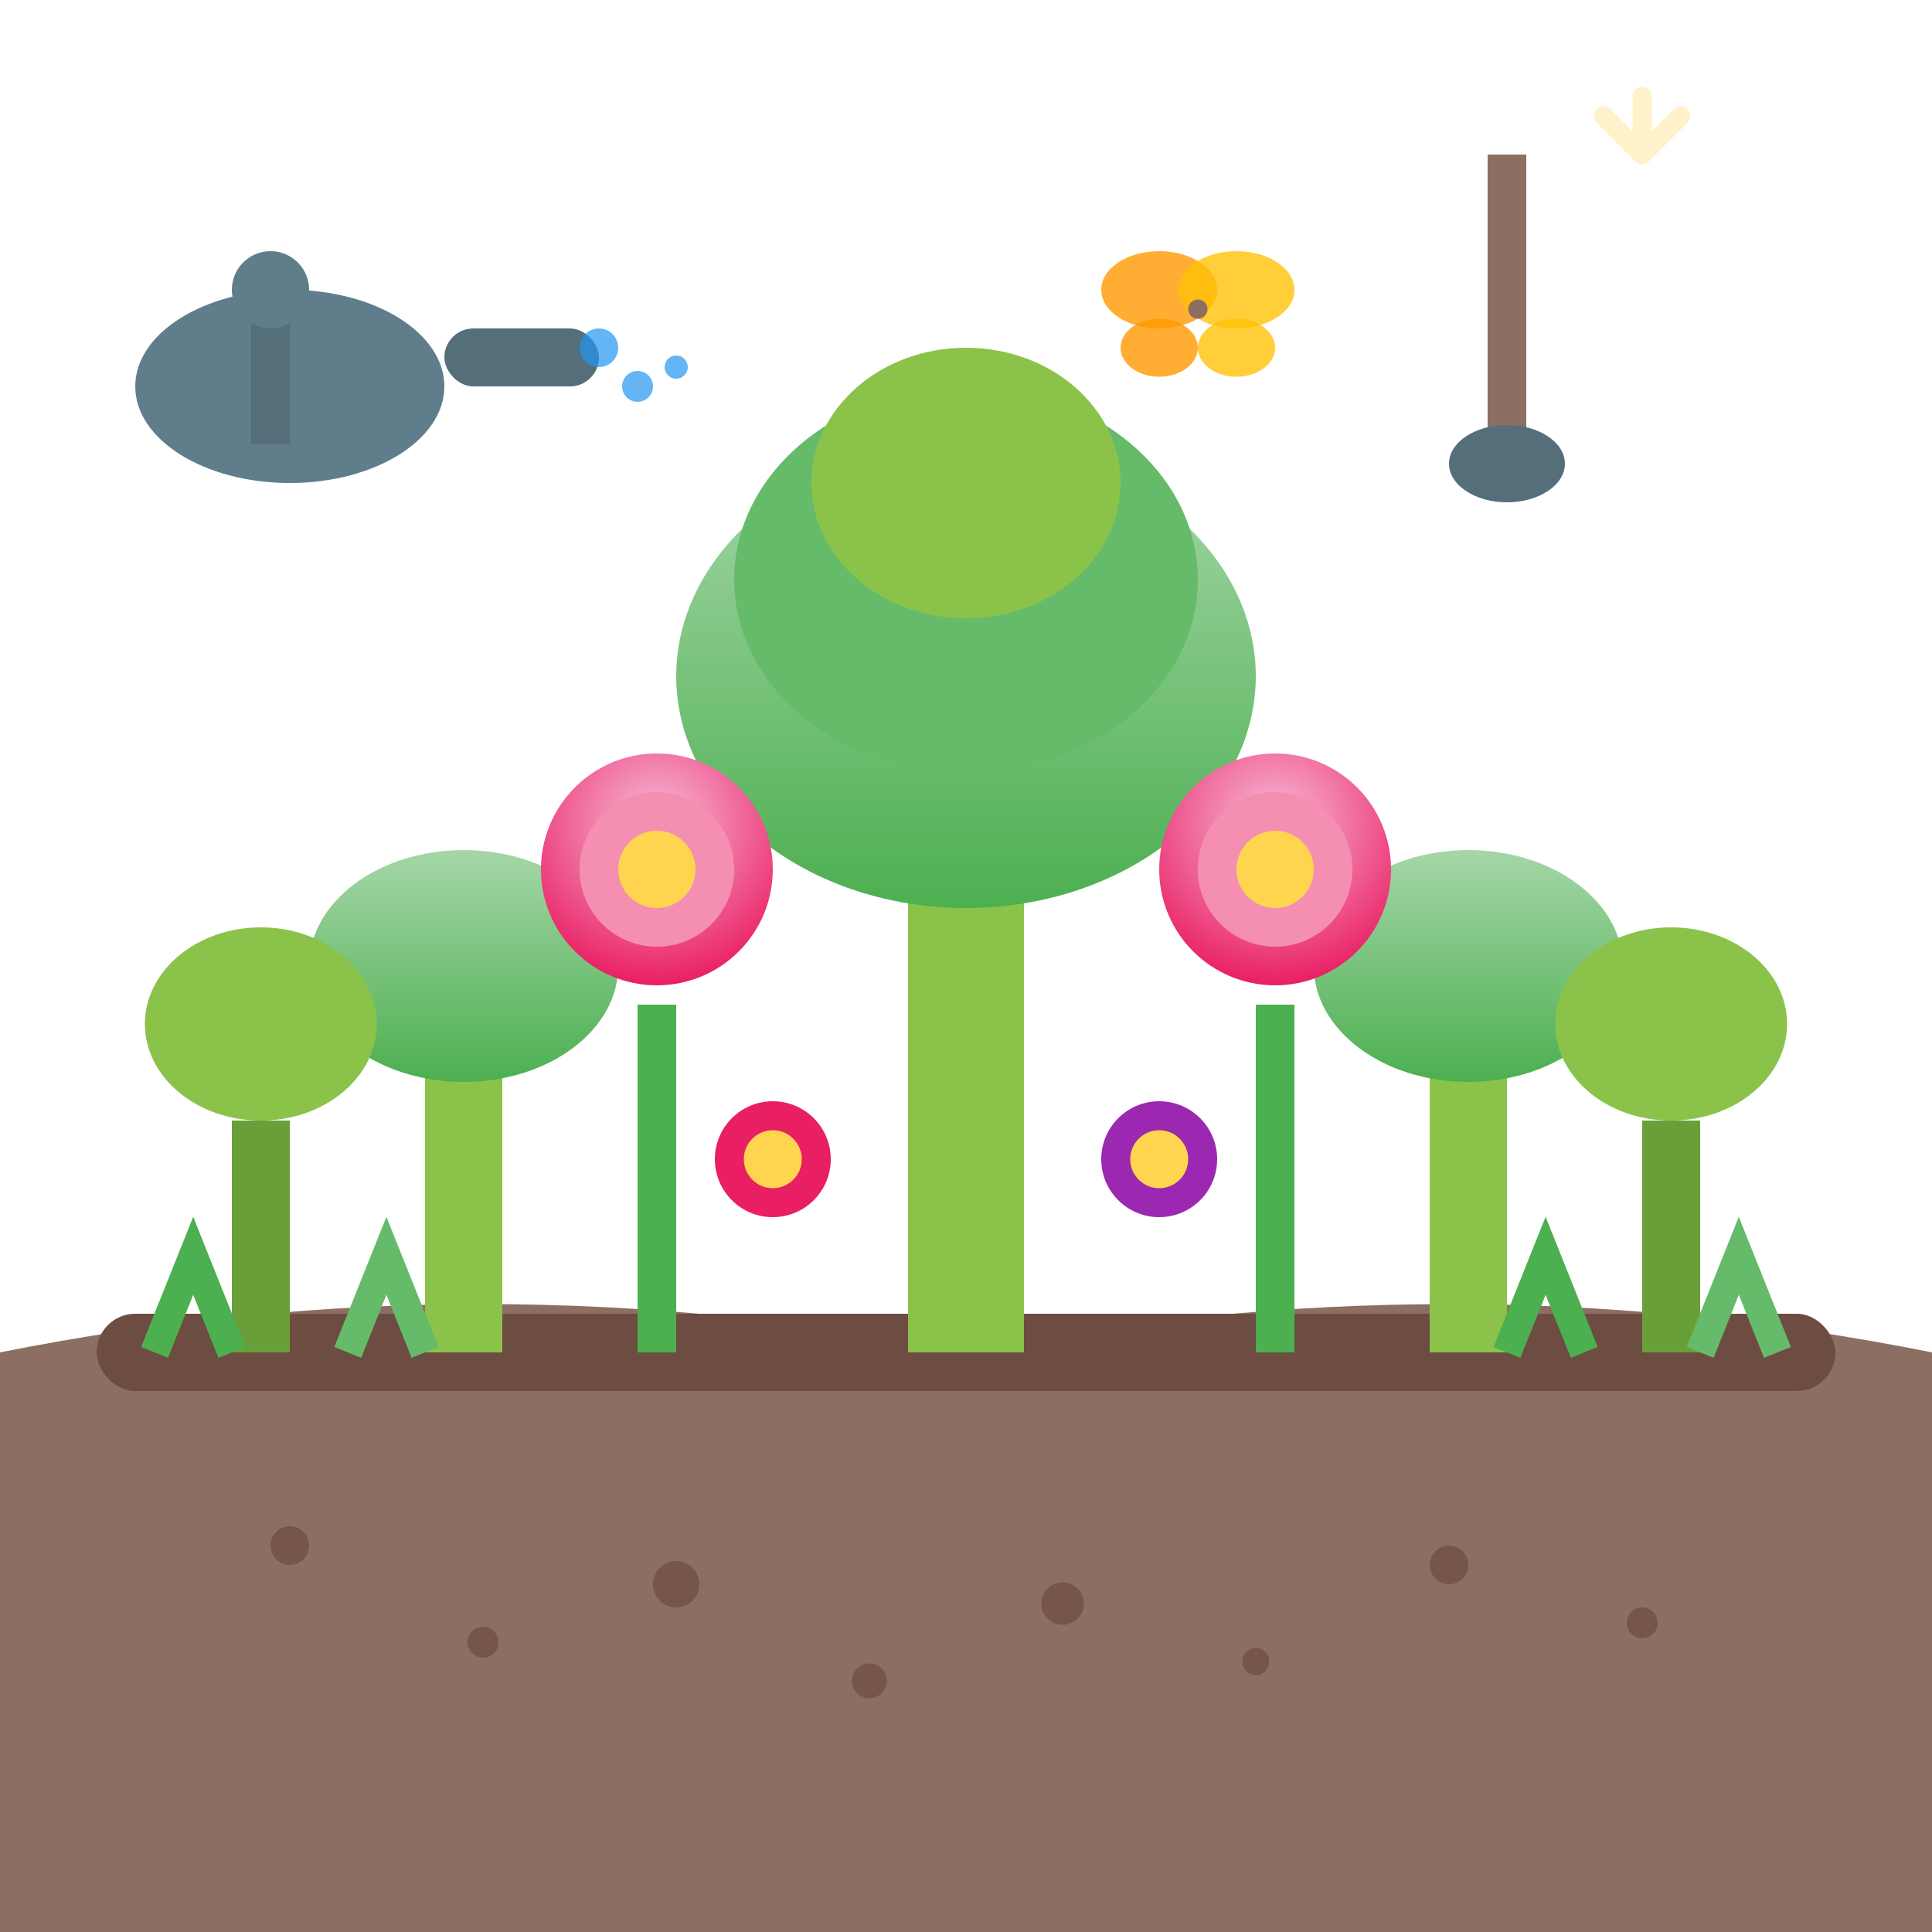 <svg viewBox="0 0 100 100" fill="none" xmlns="http://www.w3.org/2000/svg">
  <defs>
    <linearGradient id="groundGradient" x1="0%" y1="0%" x2="0%" y2="100%">
      <stop offset="0%" style="stop-color:#8D6E63"/>
      <stop offset="100%" style="stop-color:#5D4037"/>
    </linearGradient>
    <radialGradient id="flowerGradient" cx="50%" cy="30%" r="70%">
      <stop offset="0%" style="stop-color:#F8BBD9"/>
      <stop offset="100%" style="stop-color:#E91E63"/>
    </radialGradient>
    <linearGradient id="plantGradient" x1="0%" y1="0%" x2="0%" y2="100%">
      <stop offset="0%" style="stop-color:#A5D6A7"/>
      <stop offset="100%" style="stop-color:#4CAF50"/>
    </linearGradient>
    <filter id="gardenShadow">
      <feDropShadow dx="1" dy="2" stdDeviation="1.5" flood-opacity="0.3"/>
    </filter>
  </defs>
  
  <!-- Ground/soil base -->
  <rect x="0" y="70" width="100" height="30" fill="url(#groundGradient)"/>
  <path d="M0 70Q25 65 50 70Q75 65 100 70L100 100L0 100Z" fill="#8D6E63"/>
  
  <!-- Garden bed border -->
  <rect x="5" y="68" width="90" height="4" fill="#6D4C41" rx="2"/>
  
  <!-- Large central plant/tree -->
  <rect x="47" y="45" width="6" height="25" fill="#8BC34A" filter="url(#gardenShadow)"/>
  <ellipse cx="50" cy="35" rx="15" ry="12" fill="url(#plantGradient)" filter="url(#gardenShadow)"/>
  <ellipse cx="50" cy="30" rx="12" ry="10" fill="#66BB6A"/>
  <ellipse cx="50" cy="25" rx="8" ry="7" fill="#8BC34A"/>
  
  <!-- Left side plants -->
  <rect x="22" y="55" width="4" height="15" fill="#8BC34A"/>
  <ellipse cx="24" cy="50" rx="8" ry="6" fill="url(#plantGradient)" filter="url(#gardenShadow)"/>
  
  <rect x="12" y="58" width="3" height="12" fill="#689F38"/>
  <ellipse cx="13.5" cy="53" rx="6" ry="5" fill="#8BC34A"/>
  
  <!-- Right side plants -->
  <rect x="74" y="55" width="4" height="15" fill="#8BC34A"/>
  <ellipse cx="76" cy="50" rx="8" ry="6" fill="url(#plantGradient)" filter="url(#gardenShadow)"/>
  
  <rect x="85" y="58" width="3" height="12" fill="#689F38"/>
  <ellipse cx="86.5" cy="53" rx="6" ry="5" fill="#8BC34A"/>
  
  <!-- Flowers -->
  <!-- Left flower -->
  <rect x="33" y="52" width="2" height="18" fill="#4CAF50"/>
  <circle cx="34" cy="45" r="6" fill="url(#flowerGradient)" filter="url(#gardenShadow)"/>
  <circle cx="34" cy="45" r="4" fill="#F48FB1"/>
  <circle cx="34" cy="45" r="2" fill="#FFD54F"/>
  
  <!-- Right flower -->
  <rect x="65" y="52" width="2" height="18" fill="#4CAF50"/>
  <circle cx="66" cy="45" r="6" fill="url(#flowerGradient)" filter="url(#gardenShadow)"/>
  <circle cx="66" cy="45" r="4" fill="#F48FB1"/>
  <circle cx="66" cy="45" r="2" fill="#FFD54F"/>
  
  <!-- Small decorative flowers -->
  <circle cx="40" cy="60" r="3" fill="#E91E63"/>
  <circle cx="40" cy="60" r="1.5" fill="#FFD54F"/>
  
  <circle cx="60" cy="60" r="3" fill="#9C27B0"/>
  <circle cx="60" cy="60" r="1.5" fill="#FFD54F"/>
  
  <!-- Garden tools (simplified) -->
  <!-- Watering can -->
  <g transform="translate(5, 5)">
    <ellipse cx="10" cy="15" rx="8" ry="5" fill="#607D8B" filter="url(#gardenShadow)"/>
    <rect x="18" y="12" width="8" height="3" fill="#546E7A" rx="1.5"/>
    <rect x="8" y="10" width="2" height="8" fill="#546E7A"/>
    <circle cx="9" cy="10" r="2" fill="#607D8B"/>
    <!-- Water droplets -->
    <circle cx="26" cy="13" r="1" fill="#2196F3" opacity="0.7"/>
    <circle cx="28" cy="15" r="0.8" fill="#2196F3" opacity="0.7"/>
    <circle cx="30" cy="14" r="0.6" fill="#2196F3" opacity="0.7"/>
  </g>
  
  <!-- Garden spade -->
  <g transform="translate(75, 8)">
    <rect x="2" y="0" width="2" height="15" fill="#8D6E63"/>
    <ellipse cx="3" cy="16" rx="3" ry="2" fill="#546E7A" filter="url(#gardenShadow)"/>
  </g>
  
  <!-- Butterflies/decorative elements -->
  <g transform="translate(60, 15)">
    <ellipse cx="0" cy="0" rx="3" ry="2" fill="#FF9800" opacity="0.8"/>
    <ellipse cx="0" cy="3" rx="2" ry="1.5" fill="#FF9800" opacity="0.8"/>
    <ellipse cx="4" cy="0" rx="3" ry="2" fill="#FFC107" opacity="0.8"/>
    <ellipse cx="4" cy="3" rx="2" ry="1.5" fill="#FFC107" opacity="0.8"/>
    <circle cx="2" cy="1" r="0.5" fill="#8D6E63"/>
  </g>
  
  <!-- Small grass details -->
  <path d="M8 70L10 65L12 70" stroke="#4CAF50" stroke-width="1.5" fill="none"/>
  <path d="M18 70L20 65L22 70" stroke="#66BB6A" stroke-width="1.5" fill="none"/>
  <path d="M78 70L80 65L82 70" stroke="#4CAF50" stroke-width="1.5" fill="none"/>
  <path d="M88 70L90 65L92 70" stroke="#66BB6A" stroke-width="1.5" fill="none"/>
  
  <!-- Soil texture details -->
  <circle cx="15" cy="80" r="1" fill="#6D4C41" opacity="0.7"/>
  <circle cx="25" cy="85" r="0.8" fill="#6D4C41" opacity="0.7"/>
  <circle cx="35" cy="82" r="1.2" fill="#6D4C41" opacity="0.7"/>
  <circle cx="45" cy="87" r="0.9" fill="#6D4C41" opacity="0.7"/>
  <circle cx="55" cy="83" r="1.1" fill="#6D4C41" opacity="0.7"/>
  <circle cx="65" cy="86" r="0.7" fill="#6D4C41" opacity="0.7"/>
  <circle cx="75" cy="81" r="1" fill="#6D4C41" opacity="0.7"/>
  <circle cx="85" cy="84" r="0.8" fill="#6D4C41" opacity="0.7"/>
  
  <!-- Sun rays in background -->
  <g opacity="0.3">
    <path d="M85 8L87 6M85 8L83 6M85 8L85 5" stroke="#FFD54F" stroke-width="1" stroke-linecap="round"/>
  </g>
</svg>
